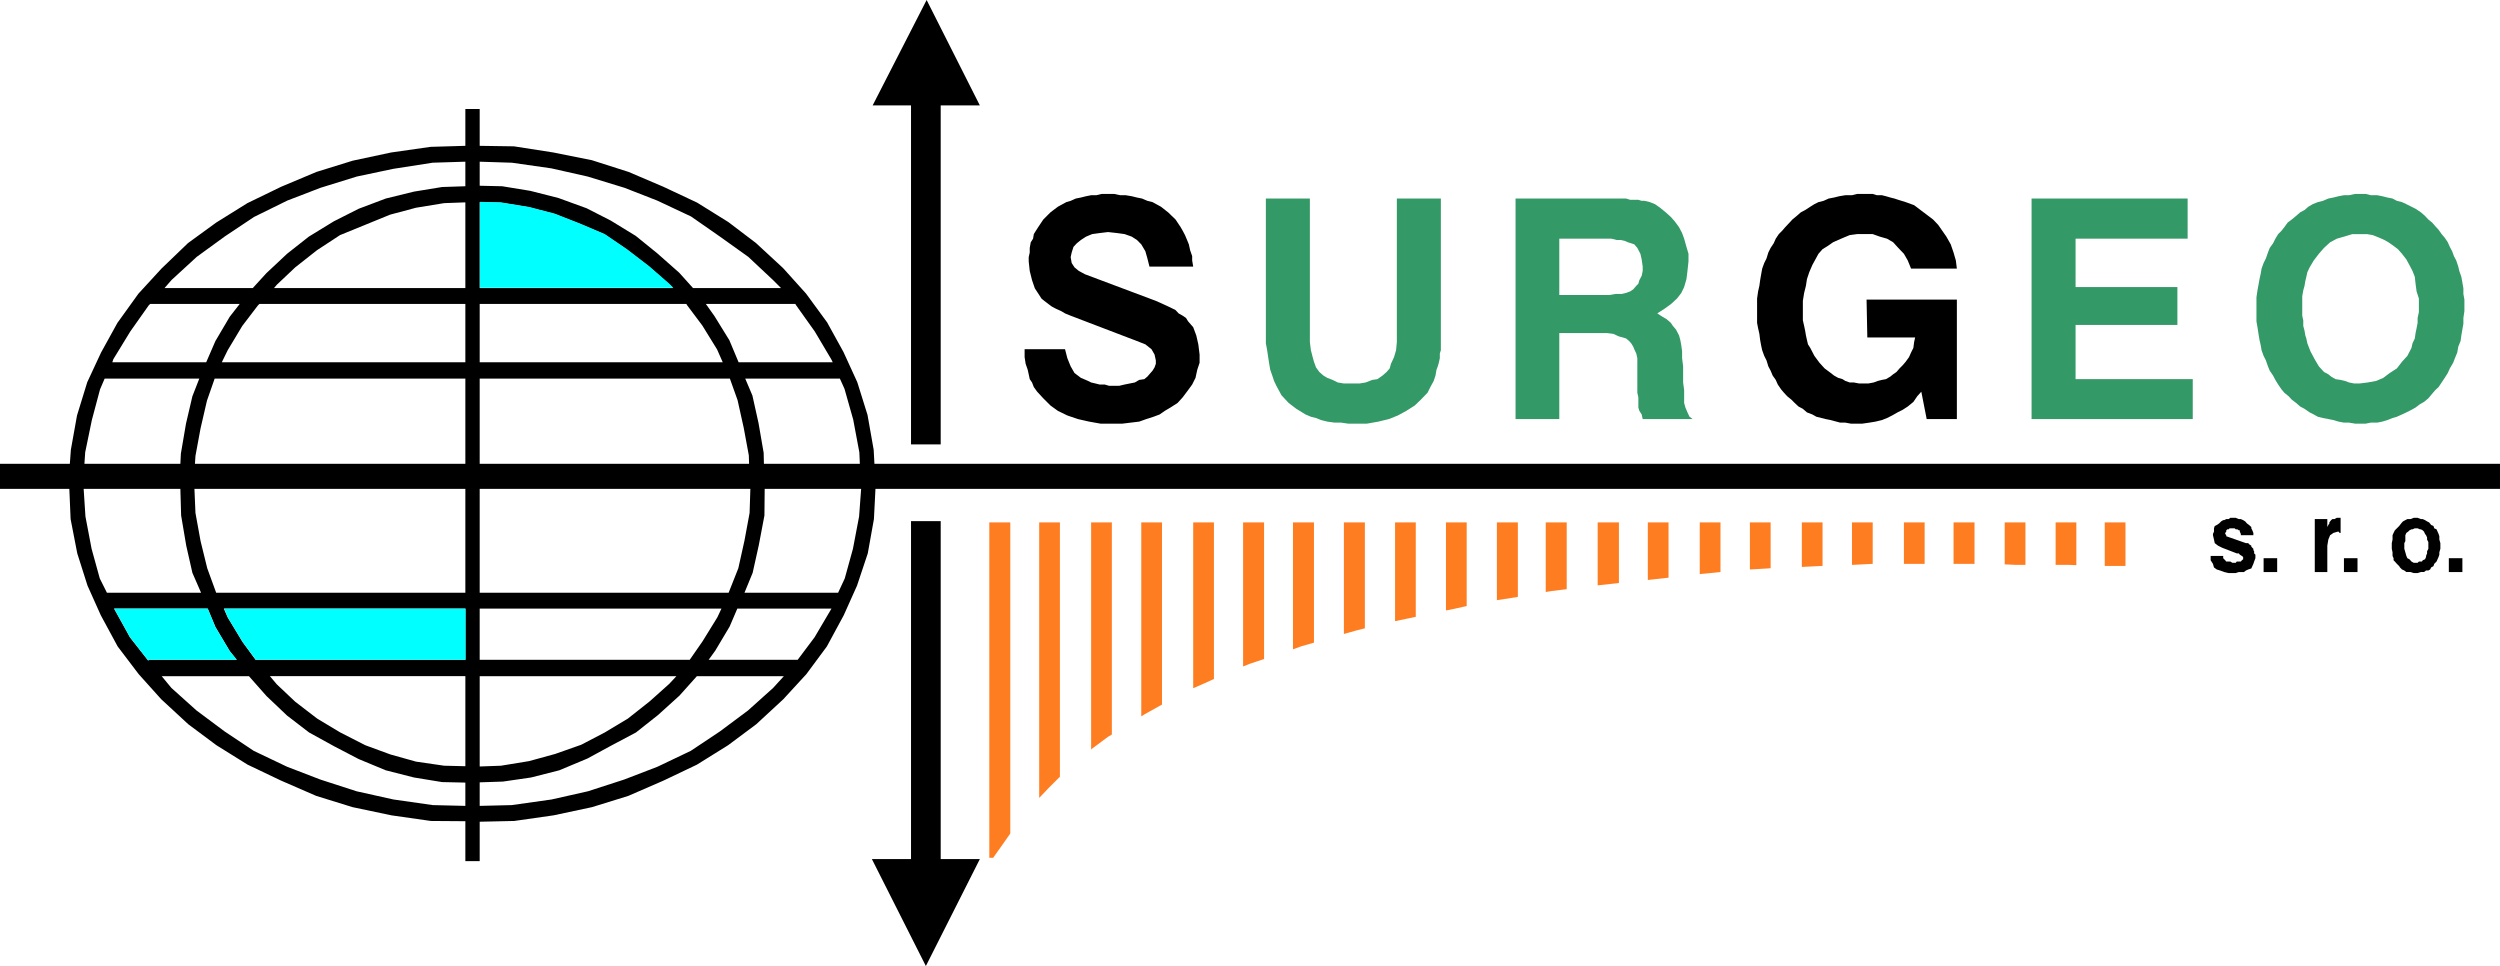 <svg xmlns="http://www.w3.org/2000/svg" width="9.772in" height="3.776in" fill-rule="evenodd" stroke-linecap="round" preserveAspectRatio="none" viewBox="0 0 9772 3776"><style>.brush1{fill:#000}.pen1{stroke:none}</style><path d="M3677 3358V2037h-116v1321h-153l211 418 211-418h-153zM3561 412v1325h116V412h153L3622 0l-211 412h150z" class="pen1 brush1"/><path d="M3255 1416h-368l-36-86-58-94-34-48h350l2 4 74 104 64 108 6 12zm6517 447v-50H3418l-3-55-24-136-40-128-54-118-64-116-82-112-90-100-106-98-108-82-122-76-132-62-136-58-144-46-150-30-154-24-134-2V426h-56v144l-136 4-154 22-150 32-142 44-138 58-132 64-122 76-110 80-104 100-90 98-82 114-64 116-54 116-40 130-24 134-4 55H0v98h271l5 118 26 134 40 126 52 116 66 122 82 108 88 98 106 98 110 82 122 76 130 62 138 60 142 44 152 32 154 22 135 1v156h56v-154l135-3 154-22 150-32 142-44 138-60 130-62 122-76 110-82 106-98 90-98 80-108 66-122 52-116 42-126 24-134 6-118h6350v-48zm-6786-50h375l-2-45-24-128-34-120-18-40h-370l28 66 24 108 20 116 1 43zm-1111 0h1053l-1-33-20-108-24-108-30-84h-978v333zm-1113 0h1057v-333H839l-30 86-25 108-20 108-2 31zm-432 0h375l2-40 20-117 25-107 27-69H409l-18 42-32 120-26 126-3 45zm375 98H327l7 108 24 126 32 116 28 56h368l-34-78-24-106-20-118-3-104zm1114 0H760l4 94 20 110 26 106 35 96h974v-406zm1114 0H1875v406h973l38-96 24-108 20-108 3-94zm433 0h-377l-1 104-22 116-24 108-32 78h366l26-56 32-116 24-126 8-108zM812 2379l30 72 56 94 27 34H580v4l-72-92-62-112h366zm161 264 69 78 80 76 86 66 98 54 96 50 106 44 110 28 110 18 91 2v91l-127-3-154-22-144-32-142-46-130-50-130-62-114-76-110-82-98-88-38-46h341zm846 352-83-2-110-16-100-28-98-36-98-50-90-54-86-66-72-68-27-32h764v352zm-820-416-51-70-58-96-15-34h944v200H999zm2119 0h-348l26-36 56-94 30-70h368l-66 112-66 88zm-1243 64h769l-28 30-76 68-86 68-90 54-92 48-102 36-102 28-110 18-83 3v-353zm0 415 91-3 110-16 110-28 110-46 92-50 98-52 86-68 84-76 68-76h340l-42 46-98 88-110 82-114 76-130 62-130 50-142 46-142 32-156 22-125 3v-92zm0-679h945l-16 34-58 94-50 72h-821v-200zm-56-1651-91 3-110 18-110 27-106 40-97 49-98 60-85 67-81 76-53 58H643l28-32 98-90 110-80 114-76 130-64 130-50 142-44 142-30 154-24 128-4v96zm-882 460-39 50-56 95-36 83H439l4-12 66-108 72-102 6-6h350zm-70 228 23-47 57-95 61-80 6-6h805v228H867zm204-290 11-13 72-68 85-67 90-59 98-40 98-40 101-27 110-18 83-3v335h-748zm804 62v228h950l-22-50-58-94-60-80-2-4h-808zm0-398v336h756l-16-16-78-68-86-66-88-60-94-40-102-40-100-26-110-18-82-2zm0-158v94l88 2 110 18 110 28 110 40 94 48 98 60 84 68 86 76 54 60h344l-32-32-96-90-112-80-112-78-132-62-128-50-144-44-142-32-154-22-126-4z" class="pen1 brush1"/><path d="M4005 1365h158l9 35 13 32 15 26 25 19 12 5 16 7 12 6 17 4 16 4h20l17 5h40l21-5 20-4 20-4 17-10 20-3 12-10 12-14 8-9 8-13 5-14v-13l-5-23-12-21-24-19-33-13-259-99-22-9-15-9-20-9-17-9-12-9-17-13-11-9-9-14-17-26-11-32-9-36-4-37v-17l4-18v-18l4-22 9-14 3-18 8-13 9-14 20-30 28-28 29-22 33-18 17-5 20-9 20-4 20-5 20-4h20l21-5h49l24 5h21l24 4 20 5 20 4 21 9 20 5 33 18 28 22 29 28 20 30 8 14 9 17 8 19 7 17 5 23 8 23v17l4 24h-171l-8-32-8-28-16-27-17-17-20-13-28-10-29-4-36-4-33 4-29 4-24 10-20 13-16 13-13 14-7 22-4 18 4 23 11 17 17 14 24 13 277 104 20 9 20 9 17 8 20 10 12 13 16 9 13 9 8 13 20 23 12 32 8 35 5 40v32l-9 27-7 32-13 26-16 22-21 28-20 22-28 18-22 13-20 14-24 9-28 9-28 10-33 4-33 4h-85l-45-8-44-10-41-14-37-18-29-21-28-28-24-26-13-18-7-18-9-13-4-19-4-18-8-23-4-26v-31zm3294-46-3-148h353v467h-118l-21-107-16 18-15 22-22 18-20 13-20 10-21 12-20 10-20 8-25 6-24 4-28 4h-44l-22-4h-20l-15-4-22-6-20-4-16-4-20-5-16-9-21-8-16-14-17-9-15-14-13-13-16-13-13-14-11-13-13-19-8-18-12-17-8-19-9-17-7-23-9-18-8-22-4-18-4-22-3-24-5-22-4-21v-95l4-28 5-22 3-22 4-23 4-22 8-22 9-18 7-23 9-18 12-18 8-18 12-18 13-13 12-14 17-18 11-12 17-14 16-14 17-9 20-13 16-10 16-8 20-5 20-9 21-4 20-5 24-4h26l20-5h61l16 5h20l16 4 17 5 16 4 15 5 29 9 33 12 25 19 24 18 25 19 20 21 16 23 16 23 17 30 11 32 9 31 4 32h-179l-13-32-15-26-22-23-20-22-24-14-28-8-28-10h-61l-29 4-24 10-21 9-20 9-20 14-21 13-16 18-12 22-12 22-12 28-9 27-4 26-7 28-5 31v76l5 22 4 19 3 18 4 18 4 17 9 14 16 31 20 27 20 22 24 18 13 10 16 9 17 5 11 7 17 6h16l21 4h36l21-4 16-6 16-4 16-3 17-10 11-9 13-9 12-14 12-12 12-14 13-18 8-18 9-18 3-23 4-18h-187z" class="pen1 brush1"/><path d="M5460 776h172v593l-4 13v18l-4 18-4 14-5 13-4 23-7 21-13 24-11 22-26 27-24 23-33 21-33 18-35 14-41 10-45 8h-73l-28-4h-25l-29-4-24-6-20-8-20-5-21-9-36-22-30-23-28-30-20-37-9-19-7-21-8-23-4-23-4-26-4-27-5-27V776h172v561l4 32 7 27 5 18 8 22 13 18 16 14 15 9 21 8 20 10 24 4h61l24-4 26-10 20-3 20-14 16-14 12-14 5-18 12-26 8-27 3-32V776zm464 0h432l16 5h32l13 4h11l21 5 20 8 20 14 22 18 20 18 15 17 17 23 12 23 8 22 9 32 8 27v30l-4 37-4 32-9 31-11 23-17 22-24 22-25 18-28 18 20 13 17 10 16 14 8 12 12 14 12 23 5 18 4 22 3 22v27l4 32v63l4 30v50l5 18 8 19 8 17 12 9h-195l-4-18-9-14-4-13v-40l-4-18v-135l-4-18-8-17-4-10-8-13-8-9-12-10-13-4-15-4-22-10-24-3h-187v336h-171V776zm171 157v220h196l24-4h24l17-4 16-6 12-8 12-14 8-8 4-14 9-17 4-19v-17l-4-28-5-22-12-23-12-14-12-4-13-4-11-5-17-4h-16l-20-5h-204zm1846-157h610v157h-438v189h398v148h-398v212h458v156h-630V776zm879 431v-45l4-27 4-22 4-22 5-23 3-18 8-22 9-18 8-23 7-18 13-18 9-18 11-18 13-13 11-14 13-18 16-12 17-14 16-14 17-9 15-13 17-10 20-8 20-5 21-9 20-4 20-5 21-4h20l24-5h41l20 5h25l20 4 20 5 20 4 17 9 20 5 17 8 20 10 16 8 21 14 16 14 13 14 15 12 12 14 13 14 12 17 12 14 12 18 8 18 9 17 7 19 9 17 8 24 4 17 8 23 4 22 4 23v22l4 22v45l-4 27v22l-4 23-4 23-3 22-9 22-4 23-9 22-7 18-13 22-8 18-12 19-12 18-12 18-13 12-12 14-15 18-17 14-16 9-17 13-16 9-20 10-17 8-20 9-17 5-20 8-20 6-20 4h-25l-20 4h-41l-24-4h-20l-21-4-20-6-20-4-21-4-20-5-16-9-16-8-20-14-17-9-16-14-17-13-12-13-17-14-11-13-13-19-11-18-9-17-13-19-7-17-8-23-9-18-8-22-3-18-5-22-4-24-4-26-4-23v-49zm179-13v40l4 18v22l5 19 3 18 4 12 4 19 12 31 17 32 16 27 20 22 17 9 11 9 17 10 20 3 17 4 16 6 20 4h21l32-4 33-6 28-12 25-19 28-18 20-26 21-23 16-31 4-18 9-19 3-21 4-19 4-21v-19l5-23v-53l-9-28-4-30-3-27-9-23-12-23-12-22-17-22-16-18-17-13-20-14-16-9-20-9-25-10-23-4h-57l-33 10-28 8-26 14-24 22-20 23-20 26-16 27-9 19-4 18-4 17-3 18-5 18-4 23v40-4z" class="pen1" style="fill:#396"/><path d="M8641 2173h49v9l4 4 4 4 4 5h16l8 5h13l4-5h16l4-5 5-4v-9l-5-4-8-5-4-5h-8l-57-22-16-8-13-10-3-14-4-17v-5l4-9v-13l3-9 8-4 9-6 4-4 4-4 8-5h4l8-4h9l7-5h21l12 5h8l9 4 8 5 7 8 8 6 9 8v5l4 8 4 10v9h-49v-5l-4-9v-5h-4l-5-4h-7l-4-4h-20l-4 4h-5l-4 4v5l-4 5v4l4 5v4l77 27h9l3 4 9 6v4l4 4 4 4v5l3 5v8l5 5v14l-5 13-3 9-4 9-4 9-12 4-9 4-8 6h-20l-12 4h-28l-17-4-16-6-13-4-11-8-4-14-9-14v-17zm207 9h53v54h-53v-54zm200-153h49v36-5l4-8 4-6v-4l3-4 4-5 5-4h8l9-5h15v59h-4l-4-5h-3l-17 5-13 9-7 17-4 24v103h-49v-207zm114 153h53v54h-53v-54zm187-49v-10l3-14v-17l4-9 5-10 8-8 9-9 3-4 8-10 4-4 9-5 8-4h12l13-5h15l13 5h7l9 4 8 5 8 4 8 10 9 4 3 9 9 4 4 9 4 9 3 9v13l4 14v22l-4 14v9l-3 9-4 9-4 9-9 9-3 9-9 5-4 8-7 4h-9l-8 6h-12l-13 4h-15l-13-4h-16l-8-6-9-4-8-8-3-5-9-9-8-9-5-5v-8l-4-9v-14l-3-14v-12zm49 0v12l4 14 4 14 4 9 8 4 8 9 9 5h15l5-5h12l3-5 9-4 4-9v-4l4-10v-8l5-10v-26l-5-10v-8l-4-9-4-5-4-9-5-5-7-4h-4l-9-4h-11l-9 4h-4l-8 4-5 5-7 5-4 9v23l-4 8v10zm174 49h53v54h-53v-54z" class="pen1 brush1"/><path d="m3949 3258-28 40-39 55h-15V2042h82v1216zm194-222-44 44-37 39V2042h81v994zm203-165-15 9-62 46-4 4v-888h81v829zm196-117-68 38-13 8v-758h81v712zm203-100-35 16-46 20v-648h81v612zm196-78-54 18-28 11v-563h82v534zm195-64-49 14-33 12v-496h82v470zm199-56-32 8-50 14v-436h82v414zm118-28 81-17v-369h-81v386zm280-59-69 15-12 2v-344h81v327zm200-36-4 1-78 12v-304h82v291zm191-30-57 7-25 4v-272h82v261zm121-15 83-9v-237h-83v246zm196-21 81-9v-216h-81v225zm284-31-39 4-42 4v-202h81v194zm196-15-12 1-69 4v-184h81v179zm122-5 81-4v-170h-81v174zm277-12-80 4h-1v-166h81v162zm203 0h-81v-162h81v162zm195 0h-82v-162h82v162zm199 4h-36l-45-2v-164h81v166zm199 1-29-1h-52v-166h81v167zm192 3h-81v-170h81v170z" class="pen1" style="fill:#ff7d21"/><path d="M1876 789v336h756l-16-16-78-68-86-66-88-60-94-40-102-40-100-26-110-18-82-2zm-876 1790-52-70-58-96-14-34h944v200h-820zm-188-200 30 72 56 94 28 34H580v4l-72-92-62-112h366z" class="pen1" style="fill:#0ff"/></svg>
